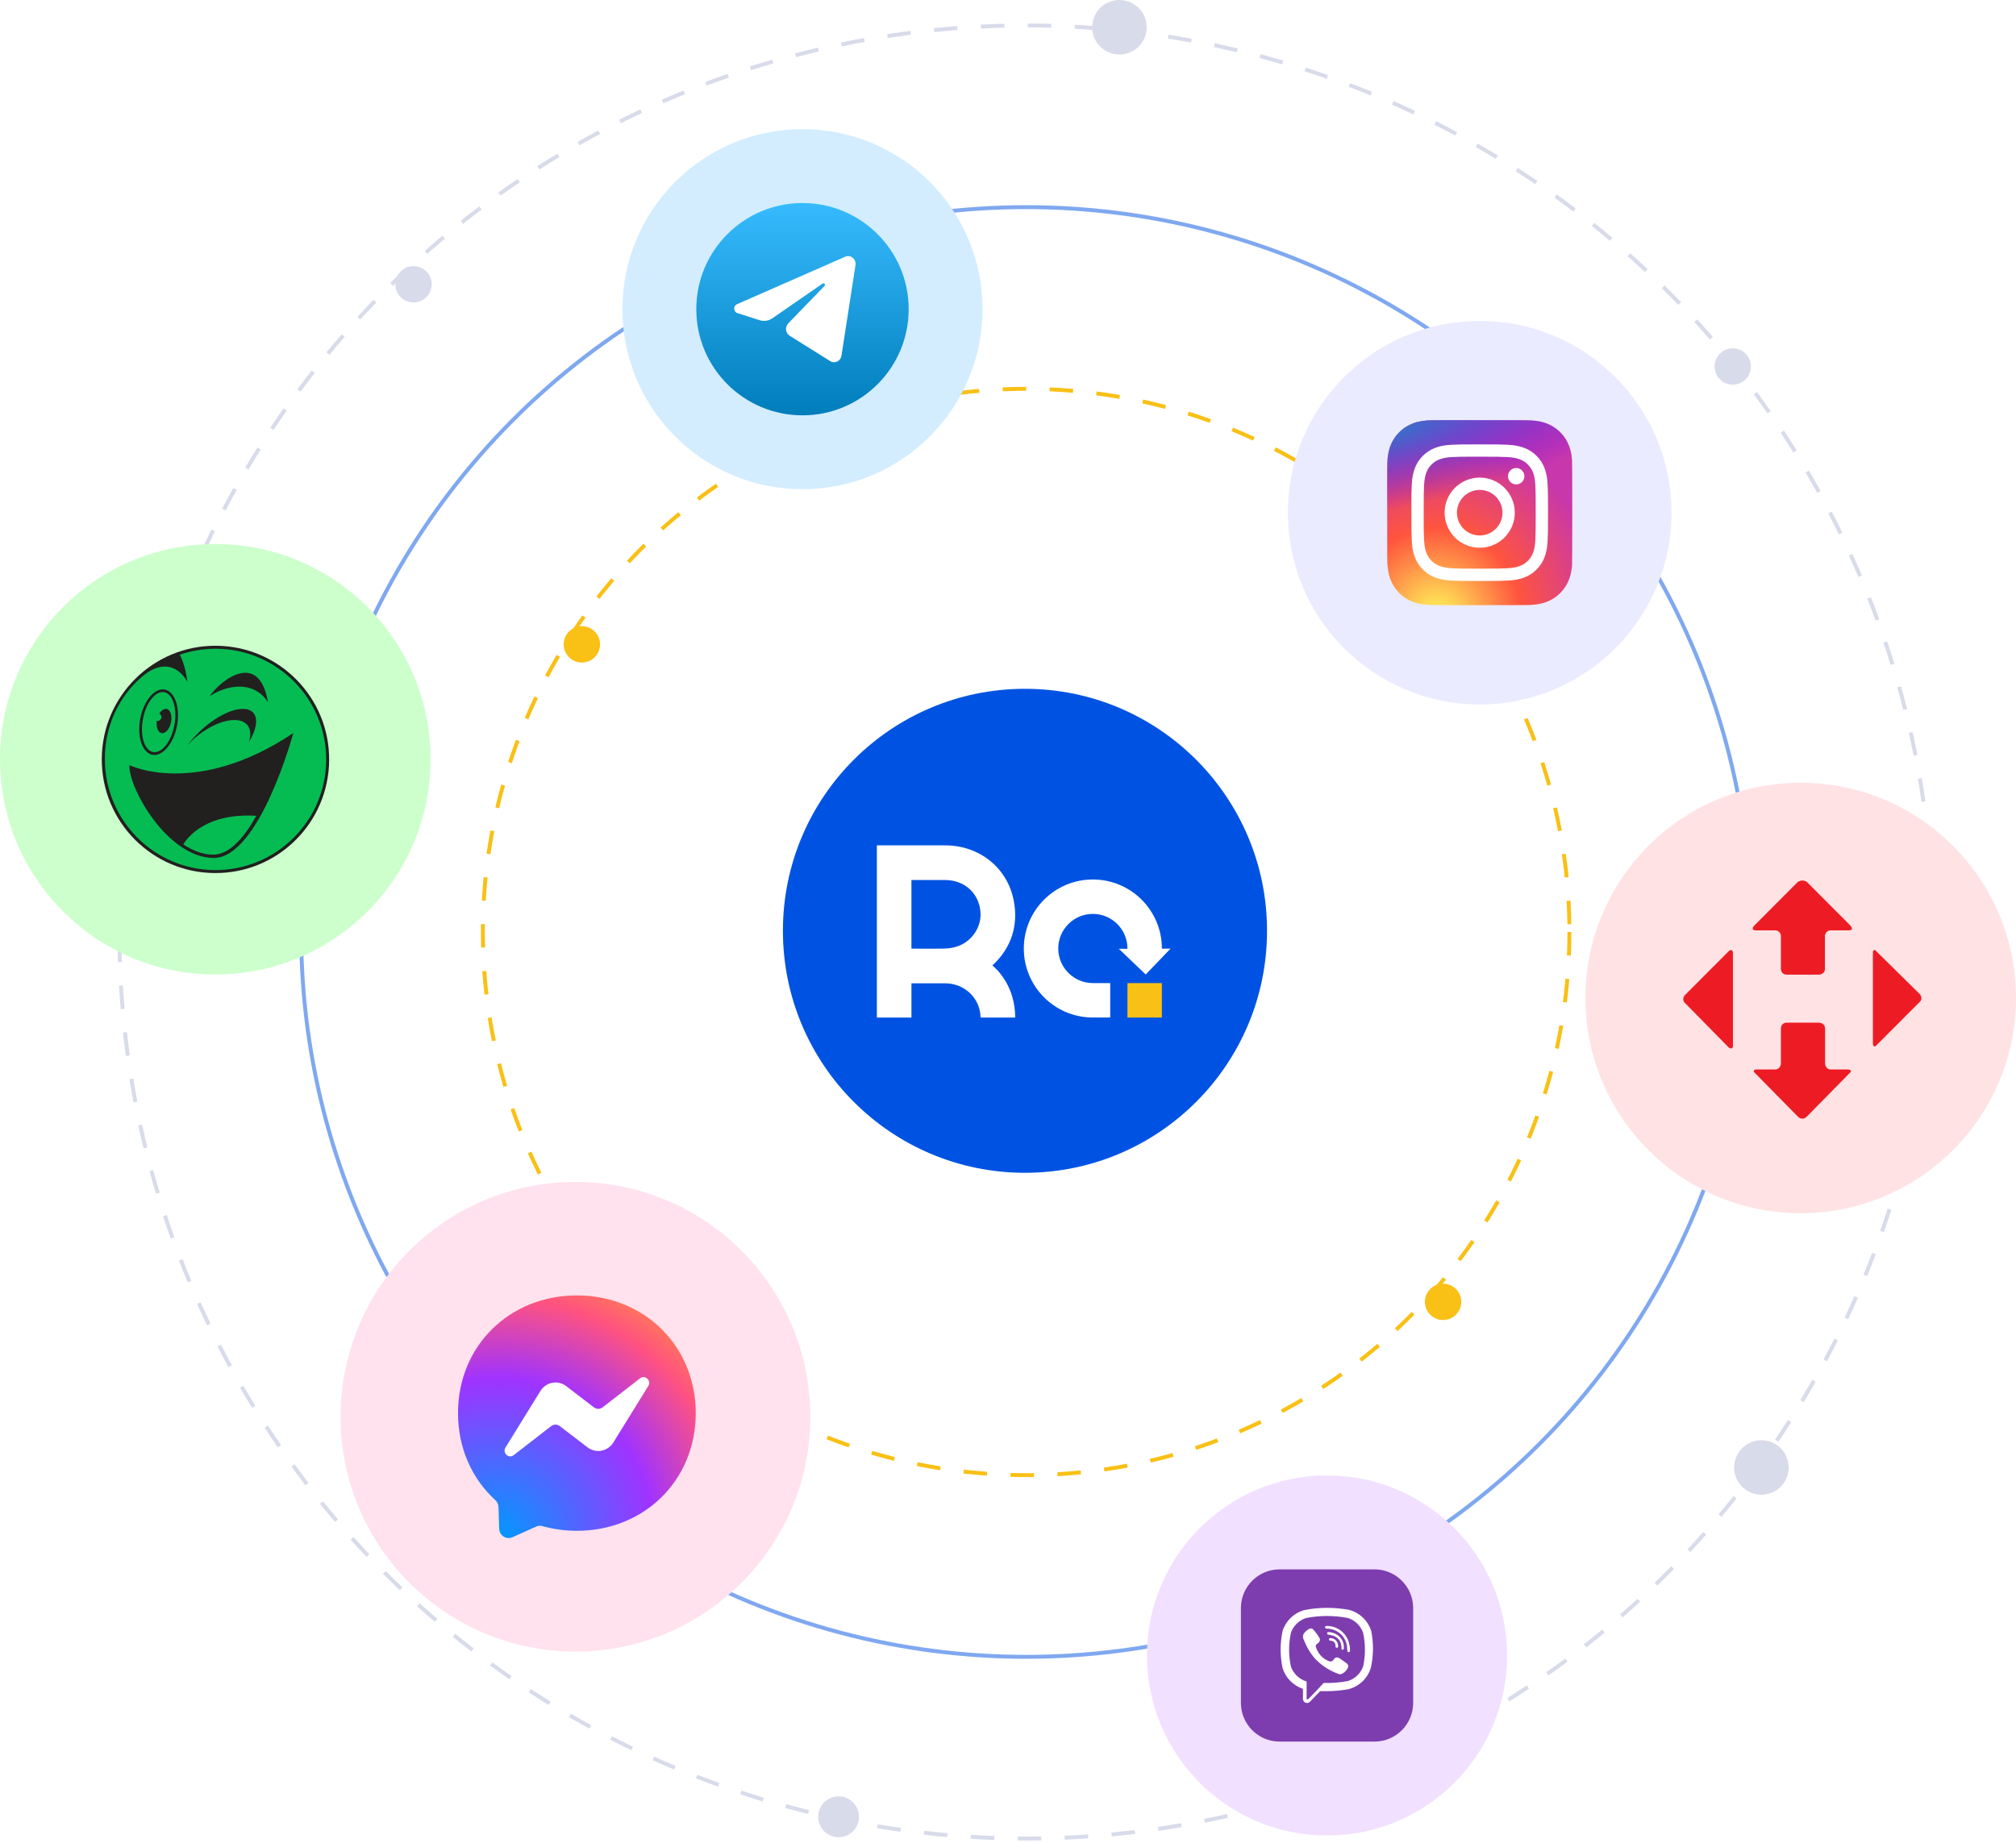 <svg width="515" height="471" viewBox="0 0 515 471" fill="none" xmlns="http://www.w3.org/2000/svg">
<circle opacity="0.5" cx="262.137" cy="238.137" r="185.21" stroke="#0053E2"/>
<circle cx="262.137" cy="238.137" r="138.782" stroke="#F9C015" stroke-dasharray="6 6"/>
<circle cx="262.137" cy="238.137" r="231.637" stroke="#D8DBEA" stroke-dasharray="6 6"/>
<circle cx="442.643" cy="93.643" r="4.643" fill="#D8DBEA"/>
<circle cx="214.223" cy="464.223" r="5.223" fill="#D8DBEA"/>
<circle cx="449.964" cy="374.964" r="6.964" fill="#D8DBEA"/>
<circle cx="285.964" cy="6.964" r="6.964" fill="#D8DBEA"/>
<g filter="url(#filter0_d_2166_75731)">
<circle cx="368.643" cy="326.643" r="4.643" fill="#F9C015"/>
</g>
<g filter="url(#filter1_d_2166_75731)">
<circle cx="148.643" cy="158.643" r="4.643" fill="#F9C015"/>
</g>
<g filter="url(#filter2_d_2166_75731)">
<circle cx="105.643" cy="66.643" r="4.643" fill="#D8DBEA"/>
</g>
<circle cx="147" cy="362" r="60" fill="#FFE2ED"/>
<path d="M147.367 331C130.263 331 117 343.795 117 361.069C117 370.105 120.629 377.917 126.535 383.311C127.029 383.761 127.332 384.396 127.347 385.078L127.514 390.596C127.527 391.002 127.636 391.399 127.834 391.751C128.031 392.104 128.311 392.401 128.647 392.618C128.984 392.835 129.367 392.963 129.764 392.993C130.161 393.023 130.559 392.953 130.923 392.789L136.951 390.077C137.459 389.844 138.036 389.805 138.575 389.953C141.346 390.728 144.292 391.146 147.367 391.146C164.47 391.146 177.733 378.351 177.733 361.077C177.733 343.803 164.47 331 147.367 331Z" fill="url(#paint0_radial_2166_75731)"/>
<path d="M129.133 369.865L138.053 355.42C138.388 354.876 138.831 354.409 139.352 354.048C139.873 353.688 140.462 353.442 141.081 353.325C141.701 353.209 142.337 353.224 142.95 353.372C143.563 353.519 144.139 353.794 144.642 354.18L151.741 359.612C152.057 359.855 152.443 359.985 152.839 359.983C153.235 359.982 153.619 359.849 153.935 359.605L163.515 352.18C164.791 351.188 166.461 352.754 165.61 354.141L156.683 368.579C156.347 369.123 155.905 369.59 155.384 369.95C154.862 370.311 154.273 370.557 153.654 370.674C153.035 370.79 152.399 370.774 151.786 370.627C151.173 370.48 150.597 370.205 150.093 369.819L142.995 364.386C142.678 364.144 142.293 364.014 141.897 364.015C141.501 364.017 141.116 364.15 140.801 364.394L131.22 371.818C129.945 372.81 128.275 371.253 129.133 369.865Z" fill="white"/>
<circle cx="55" cy="194" r="55" fill="#CDFFCD"/>
<circle cx="460" cy="255" r="55" fill="#FFE3E4"/>
<circle cx="339" cy="423" r="46" fill="#F1E0FF"/>
<path d="M351.124 401H326.876C321.422 401 317 405.422 317 410.876V435.124C317 440.578 321.422 445 326.876 445H351.124C356.578 445 361 440.578 361 435.124V410.876C361 405.422 356.578 401 351.124 401Z" fill="#7D3DAF"/>
<path d="M350.271 416.667C349.857 415.405 349.141 414.263 348.184 413.341C347.228 412.419 346.061 411.746 344.784 411.379C340.988 410.65 337.088 410.65 333.292 411.379C331.994 411.723 330.801 412.383 329.819 413.301C328.838 414.218 328.099 415.364 327.669 416.637C326.966 419.825 326.966 423.127 327.669 426.315C328.067 427.527 328.743 428.629 329.643 429.534C330.542 430.439 331.641 431.121 332.85 431.527V434.103C332.851 434.309 332.913 434.511 333.029 434.682C333.145 434.853 333.309 434.985 333.5 435.062C333.692 435.139 333.902 435.157 334.104 435.114C334.306 435.071 334.49 434.968 334.634 434.819L337.24 432.122H338.931C340.86 432.12 342.784 431.936 344.677 431.573C345.954 431.206 347.121 430.532 348.078 429.61C349.034 428.689 349.75 427.547 350.164 426.284C350.893 423.124 350.929 419.843 350.271 416.667ZM348.213 425.812C347.894 426.686 347.38 427.476 346.709 428.12C346.038 428.765 345.228 429.247 344.342 429.531C342.333 429.912 340.289 430.075 338.246 430.018C338.229 430.011 338.211 430.008 338.192 430.008C338.174 430.008 338.156 430.011 338.139 430.018L336.219 432.091L334.192 434.164C334.158 434.196 334.115 434.218 334.069 434.227C334.023 434.235 333.975 434.23 333.932 434.213C333.888 434.195 333.851 434.165 333.824 434.127C333.797 434.088 333.782 434.043 333.78 433.996V429.744C333.777 429.711 333.764 429.68 333.742 429.655C333.72 429.63 333.691 429.613 333.658 429.607C332.772 429.323 331.962 428.841 331.291 428.196C330.62 427.552 330.106 426.762 329.787 425.888C329.154 423.006 329.154 420.022 329.787 417.14C330.106 416.266 330.62 415.476 331.291 414.832C331.962 414.187 332.772 413.704 333.658 413.421C337.182 412.747 340.802 412.747 344.327 413.421C345.213 413.704 346.023 414.187 346.694 414.832C347.365 415.476 347.879 416.266 348.198 417.14C348.836 420.02 348.841 423.005 348.213 425.888V425.812Z" fill="white"/>
<path d="M344.159 425.141C343.842 424.875 343.511 424.626 343.168 424.394C342.818 424.151 342.482 423.907 342.117 423.678C341.956 423.558 341.761 423.493 341.56 423.493C341.36 423.493 341.165 423.558 341.004 423.678C340.669 423.952 340.501 424.486 340.029 424.547C339.751 424.554 339.477 424.486 339.236 424.349C338.512 424.029 337.865 423.558 337.339 422.966C336.813 422.374 336.42 421.676 336.188 420.92C336.141 420.825 336.117 420.721 336.117 420.615C336.117 420.509 336.141 420.405 336.188 420.31C336.254 420.21 336.336 420.123 336.432 420.051L336.752 419.807C336.962 419.662 337.107 419.441 337.158 419.191C337.209 418.942 337.162 418.682 337.026 418.466C336.592 417.724 336.081 417.029 335.502 416.393C335.395 416.247 335.24 416.144 335.064 416.102C334.888 416.06 334.703 416.082 334.542 416.164C334.087 416.377 333.682 416.684 333.353 417.064C333.144 417.251 332.991 417.492 332.91 417.761C332.829 418.03 332.824 418.316 332.896 418.588C333.14 419.182 333.384 419.777 333.658 420.356C334.239 421.578 334.982 422.716 335.868 423.739C337.472 425.455 339.448 426.779 341.644 427.61C341.858 427.702 342.086 427.747 342.315 427.824C342.524 427.777 342.728 427.711 342.924 427.625C343.55 427.285 344.048 426.75 344.342 426.101C344.426 425.945 344.453 425.764 344.42 425.589C344.387 425.414 344.295 425.256 344.159 425.141ZM339.008 415.463H338.84C338.79 415.463 338.74 415.473 338.694 415.494C338.649 415.514 338.608 415.544 338.574 415.582C338.541 415.619 338.516 415.663 338.502 415.711C338.487 415.759 338.483 415.81 338.489 415.86C338.489 416.119 338.794 416.119 339.008 416.149C339.221 416.18 339.663 416.149 339.968 416.256C341.012 416.451 341.97 416.966 342.708 417.731C343.446 418.496 343.926 419.472 344.083 420.523C344.083 420.92 344.159 421.331 344.189 421.743C344.22 422.154 344.311 422.139 344.54 422.139C344.588 422.137 344.636 422.126 344.679 422.104C344.723 422.083 344.761 422.052 344.791 422.014C344.822 421.977 344.843 421.933 344.855 421.886C344.867 421.839 344.869 421.79 344.86 421.743C344.86 421.255 344.86 420.767 344.708 420.219C344.462 418.885 343.758 417.68 342.717 416.811C341.676 415.943 340.363 415.466 339.008 415.463Z" fill="white"/>
<path d="M342.681 421.042C342.666 421.132 342.666 421.225 342.681 421.316C342.701 421.381 342.742 421.437 342.797 421.477C342.852 421.517 342.918 421.538 342.986 421.538C343.053 421.538 343.12 421.517 343.174 421.477C343.229 421.437 343.27 421.381 343.29 421.316C343.295 421.25 343.295 421.184 343.29 421.118V420.63V420.447C343.218 419.825 342.992 419.23 342.633 418.717C342.274 418.203 341.793 417.787 341.233 417.506C340.651 417.208 340.011 417.042 339.358 417.018C339.316 417.014 339.273 417.019 339.232 417.032C339.192 417.045 339.154 417.067 339.123 417.096C339.091 417.125 339.066 417.16 339.049 417.199C339.032 417.238 339.023 417.28 339.023 417.323C339.017 417.365 339.019 417.409 339.031 417.45C339.042 417.491 339.062 417.53 339.089 417.563C339.117 417.596 339.151 417.623 339.189 417.642C339.228 417.661 339.27 417.672 339.313 417.673L339.861 417.765C340.236 417.823 340.601 417.936 340.943 418.1C341.509 418.38 341.981 418.82 342.3 419.365C342.566 419.883 342.697 420.46 342.681 421.042Z" fill="white"/>
<path d="M341.827 420.813C341.841 420.722 341.841 420.63 341.827 420.539C341.829 420.279 341.78 420.022 341.682 419.782C341.584 419.541 341.439 419.323 341.256 419.139C341.074 418.954 340.856 418.808 340.617 418.708C340.377 418.609 340.12 418.557 339.861 418.557C339.777 418.552 339.694 418.576 339.627 418.627C339.56 418.677 339.513 418.75 339.495 418.832C339.486 418.874 339.486 418.917 339.494 418.959C339.503 419.002 339.519 419.042 339.544 419.077C339.568 419.113 339.599 419.143 339.635 419.166C339.671 419.19 339.712 419.205 339.754 419.213C339.922 419.213 340.105 419.213 340.288 419.289C340.424 419.328 340.553 419.389 340.669 419.472C340.91 419.657 341.077 419.921 341.141 420.219C341.151 420.371 341.151 420.524 341.141 420.676C341.141 420.723 341.151 420.77 341.169 420.814C341.188 420.857 341.215 420.896 341.249 420.929C341.283 420.962 341.324 420.987 341.368 421.004C341.412 421.021 341.46 421.028 341.507 421.026C341.577 421.036 341.648 421.02 341.707 420.98C341.766 420.941 341.809 420.882 341.827 420.813Z" fill="white"/>
<circle cx="205" cy="79" r="46" fill="#D3EDFF"/>
<circle cx="378" cy="131" r="49" fill="#EBEBFF"/>
<path d="M378.013 107.364C368.143 107.364 365.256 107.374 364.695 107.42C362.67 107.589 361.41 107.908 360.036 108.591C358.978 109.117 358.144 109.726 357.32 110.58C355.82 112.137 354.911 114.052 354.582 116.329C354.422 117.435 354.375 117.66 354.366 123.307C354.362 125.189 354.366 127.666 354.366 130.989C354.366 140.851 354.377 143.734 354.424 144.294C354.588 146.265 354.897 147.505 355.551 148.861C356.802 151.458 359.191 153.407 362.006 154.134C362.98 154.385 364.057 154.523 365.439 154.589C366.024 154.614 371.991 154.632 377.962 154.632C383.933 154.632 389.904 154.625 390.475 154.596C392.075 154.521 393.004 154.396 394.031 154.131C396.864 153.4 399.21 151.48 400.486 148.847C401.128 147.523 401.453 146.236 401.6 144.368C401.632 143.961 401.646 137.467 401.646 130.983C401.646 124.497 401.631 118.015 401.599 117.608C401.45 115.71 401.125 114.433 400.462 113.084C399.919 111.98 399.315 111.155 398.439 110.312C396.875 108.818 394.962 107.909 392.683 107.58C391.578 107.421 391.358 107.373 385.707 107.364H378.013Z" fill="url(#paint1_radial_2166_75731)"/>
<path d="M378.013 107.364C368.143 107.364 365.256 107.374 364.695 107.42C362.67 107.589 361.41 107.908 360.036 108.591C358.978 109.117 358.144 109.726 357.32 110.58C355.82 112.137 354.911 114.052 354.582 116.329C354.422 117.435 354.375 117.66 354.366 123.307C354.362 125.189 354.366 127.666 354.366 130.989C354.366 140.851 354.377 143.734 354.424 144.294C354.588 146.265 354.897 147.505 355.551 148.861C356.802 151.458 359.191 153.407 362.006 154.134C362.98 154.385 364.057 154.523 365.439 154.589C366.024 154.614 371.991 154.632 377.962 154.632C383.933 154.632 389.904 154.625 390.475 154.596C392.075 154.521 393.004 154.396 394.031 154.131C396.864 153.4 399.21 151.48 400.486 148.847C401.128 147.523 401.453 146.236 401.6 144.368C401.632 143.961 401.646 137.467 401.646 130.983C401.646 124.497 401.631 118.015 401.599 117.608C401.45 115.71 401.125 114.433 400.462 113.084C399.919 111.98 399.315 111.155 398.439 110.312C396.875 108.818 394.962 107.909 392.683 107.58C391.578 107.421 391.358 107.373 385.707 107.364H378.013Z" fill="url(#paint2_radial_2166_75731)"/>
<path d="M378.002 113.545C373.262 113.545 372.667 113.566 370.805 113.651C368.947 113.736 367.678 114.03 366.568 114.462C365.42 114.908 364.447 115.504 363.476 116.475C362.506 117.445 361.909 118.419 361.462 119.566C361.029 120.676 360.735 121.945 360.651 123.803C360.568 125.664 360.546 126.26 360.546 131C360.546 135.74 360.567 136.333 360.651 138.195C360.737 140.053 361.031 141.322 361.462 142.432C361.908 143.58 362.505 144.553 363.475 145.524C364.445 146.495 365.419 147.092 366.566 147.538C367.677 147.97 368.946 148.264 370.803 148.349C372.665 148.434 373.26 148.455 378 148.455C382.74 148.455 383.334 148.434 385.195 148.349C387.054 148.264 388.323 147.97 389.434 147.538C390.582 147.092 391.554 146.495 392.524 145.524C393.495 144.553 394.091 143.58 394.538 142.432C394.967 141.322 395.262 140.053 395.349 138.196C395.433 136.334 395.455 135.74 395.455 131C395.455 126.26 395.433 125.665 395.349 123.803C395.262 121.945 394.967 120.676 394.538 119.567C394.091 118.419 393.495 117.445 392.524 116.475C391.553 115.504 390.582 114.907 389.433 114.462C388.32 114.03 387.051 113.736 385.193 113.651C383.331 113.566 382.738 113.545 377.996 113.545H378.002ZM376.436 116.691C376.901 116.69 377.419 116.691 378.002 116.691C382.662 116.691 383.215 116.708 385.055 116.791C386.757 116.869 387.68 117.153 388.296 117.392C389.11 117.709 389.691 118.087 390.302 118.698C390.912 119.309 391.291 119.891 391.608 120.705C391.847 121.32 392.131 122.243 392.209 123.945C392.292 125.785 392.311 126.338 392.311 130.996C392.311 135.654 392.292 136.207 392.209 138.047C392.131 139.749 391.847 140.672 391.608 141.287C391.291 142.101 390.912 142.681 390.302 143.292C389.691 143.903 389.111 144.281 388.296 144.597C387.681 144.837 386.757 145.121 385.055 145.199C383.215 145.283 382.662 145.301 378.002 145.301C373.341 145.301 372.789 145.283 370.949 145.199C369.247 145.12 368.323 144.836 367.708 144.597C366.893 144.281 366.311 143.903 365.7 143.292C365.09 142.681 364.711 142.1 364.394 141.285C364.155 140.671 363.871 139.747 363.793 138.045C363.71 136.205 363.693 135.653 363.693 130.992C363.693 126.331 363.71 125.781 363.793 123.941C363.871 122.239 364.155 121.315 364.394 120.7C364.711 119.885 365.09 119.304 365.7 118.693C366.311 118.082 366.893 117.704 367.708 117.387C368.323 117.147 369.247 116.863 370.949 116.785C372.559 116.712 373.183 116.69 376.436 116.687V116.691ZM387.319 119.589C386.163 119.589 385.224 120.526 385.224 121.683C385.224 122.839 386.163 123.777 387.319 123.777C388.475 123.777 389.414 122.839 389.414 121.683C389.414 120.527 388.475 119.588 387.319 119.588V119.589ZM378.002 122.036C373.052 122.036 369.038 126.05 369.038 131C369.038 135.95 373.052 139.962 378.002 139.962C382.952 139.962 386.964 135.95 386.964 131C386.964 126.05 382.952 122.036 378.002 122.036ZM378.002 125.182C381.215 125.182 383.82 127.787 383.82 131C383.82 134.213 381.215 136.818 378.002 136.818C374.788 136.818 372.184 134.213 372.184 131C372.184 127.787 374.788 125.182 378.002 125.182Z" fill="white"/>
<circle cx="261.835" cy="237.835" r="61.835" fill="#0053E2"/>
<path d="M205 106.125C219.981 106.125 232.125 93.981 232.125 79C232.125 64.019 219.981 51.875 205 51.875C190.019 51.875 177.875 64.019 177.875 79C177.875 93.981 190.019 106.125 205 106.125Z" fill="url(#paint3_linear_2166_75731)"/>
<path d="M218.537 67.779C218.778 66.219 217.294 64.987 215.907 65.596L188.269 77.731C187.274 78.168 187.347 79.675 188.379 80.003L194.079 81.819C195.166 82.165 196.344 81.986 197.294 81.329L210.144 72.452C210.532 72.184 210.954 72.735 210.623 73.076L201.373 82.613C200.476 83.538 200.654 85.105 201.733 85.782L212.089 92.276C213.251 93.005 214.745 92.273 214.962 90.869L218.537 67.779Z" fill="white"/>
<path d="M84.084 194.181C84 210.22 70.961 223.164 54.916 223.08C38.87 223.023 25.916 209.939 26 193.899C26.085 177.86 39.151 164.916 55.169 165C71.214 165.085 84.168 178.141 84.084 194.181Z" fill="#221F1F"/>
<path d="M41.231 187.315C42.214 187.54 43.31 186.33 43.675 184.614C44.041 182.925 43.563 181.349 42.58 181.152C41.905 181.012 41.203 181.518 40.697 182.362C41.146 182.588 41.371 183.15 41.146 183.629C40.95 184.051 40.5 184.304 40.05 184.191C39.854 185.767 40.331 187.118 41.231 187.315ZM36.51 183.741C37.297 179.52 39.741 176.453 41.961 176.875C44.181 177.297 45.333 181.068 44.547 185.289C43.76 189.51 41.315 192.577 39.095 192.155C36.875 191.733 35.723 187.962 36.51 183.741ZM74.923 187.315C50.11 203.917 33.053 195.503 33.053 195.503C32.801 201.272 42.664 219 54.466 219.225C66.268 219.422 74.923 187.315 74.923 187.315ZM38.926 192.858C41.512 193.365 44.35 190.016 45.221 185.43C46.092 180.843 44.687 176.706 42.102 176.2C39.517 175.693 36.706 179.042 35.835 183.629C34.936 188.215 36.341 192.352 38.926 192.858ZM47.834 190.495C48.705 189.51 49.689 188.581 50.841 187.709C55.955 183.769 61.575 182.784 63.374 185.514C64.076 186.583 64.104 188.047 63.571 189.65C65.397 186.64 65.987 183.854 64.835 182.306C62.952 179.745 57.079 181.49 51.74 186.246C50.223 187.596 48.902 189.06 47.834 190.495ZM53.539 177.916C57.641 175.131 64.695 173.611 68.46 179.408C66.184 166.07 56.349 173.752 53.539 177.916ZM83.325 194.181C83.241 209.798 70.539 222.376 54.916 222.32C39.292 222.236 26.787 209.517 26.787 193.928C26.787 183.798 31.817 176.538 36.622 172.626C42.495 167.843 46.486 171.529 47.891 174.286C47.722 173.105 47.244 169.728 45.923 167.28C48.818 166.295 51.909 165.76 55.14 165.76C70.792 165.845 83.381 178.564 83.325 194.181ZM65.481 208.447C62.418 213.963 58.597 218.465 54.325 218.38C51.684 218.324 49.155 217.311 46.823 215.764C47.638 214.385 52.246 207.659 65.481 208.447Z" fill="#05BC52"/>
<path fill-rule="evenodd" clip-rule="evenodd" d="M478.744 242.757C478.925 242.696 479.167 242.819 479.409 243.156C479.409 243.156 479.409 243.156 490.357 253.948C490.992 254.592 490.992 255.573 490.357 256.064C490.357 256.064 490.357 256.064 479.409 267.04C479.167 267.347 478.925 267.439 478.744 267.347C478.562 267.255 478.441 266.948 478.441 266.55V243.462C478.441 243.064 478.562 242.819 478.744 242.757Z" fill="#ED1C24"/>
<path fill-rule="evenodd" clip-rule="evenodd" d="M460.022 225H460.809L461.534 225.307C461.534 225.307 461.534 225.307 472.815 236.62C473.299 237.264 473.117 237.724 472.331 237.724C472.331 237.724 472.331 237.724 467.643 237.724C466.857 237.724 466.192 238.399 466.192 239.196C466.192 239.196 466.192 239.196 466.192 247.597C466.192 248.394 465.557 249.038 464.589 249.038C464.589 249.038 464.589 249.038 456.393 249.038C455.577 249.038 454.942 248.394 454.942 247.597C454.942 247.597 454.942 247.597 454.942 239.196C454.942 238.399 454.306 237.724 453.49 237.724H448.5C447.683 237.724 447.532 237.264 448.016 236.62C448.016 236.62 448.016 236.62 459.296 225.307L460.022 225Z" fill="#ED1C24"/>
<path fill-rule="evenodd" clip-rule="evenodd" d="M442.392 242.776C442.573 242.899 442.694 243.175 442.694 243.573V267.121C442.694 267.55 442.573 267.795 442.392 267.856C442.18 267.948 441.908 267.856 441.575 267.611C441.575 267.611 441.575 267.611 430.476 256.328C429.841 255.837 429.841 254.856 430.476 254.212C430.476 254.212 430.476 254.212 441.575 243.083C441.908 242.776 442.18 242.684 442.392 242.776Z" fill="#ED1C24"/>
<path fill-rule="evenodd" clip-rule="evenodd" d="M456.396 261.302C456.396 261.302 456.396 261.302 464.591 261.302C465.559 261.302 466.224 261.946 466.224 262.773C466.224 262.773 466.224 262.773 466.224 271.634C466.224 272.615 466.86 273.259 467.646 273.259H472.001C472.817 273.259 473.12 273.719 472.485 274.21C472.485 274.21 472.485 274.21 461.537 285.34C461.204 285.677 460.811 285.83 460.418 285.83C460.025 285.83 459.601 285.677 459.299 285.34C459.299 285.34 459.299 285.34 448.351 274.21C447.686 273.719 448.019 273.259 448.805 273.259C448.805 273.259 448.805 273.259 453.493 273.259C454.309 273.259 454.944 272.615 454.944 271.634C454.944 271.634 454.944 271.634 454.944 262.773C454.944 261.946 455.579 261.302 456.396 261.302Z" fill="#ED1C24"/>
<path d="M232.833 251.251C233.05 251.251 238.758 251.246 241.43 251.251C246.486 251.263 250.427 255.139 250.492 259.998C250.492 259.998 259.236 259.998 259.339 259.998C259.339 252.079 254.775 247.731 253.511 246.679C258.379 242.225 260.218 236.394 258.944 230.002C257.273 221.602 250.068 216.019 241.5 216.004C235.857 215.995 224.183 216.004 224 216.004V260C224 260 227.763 260 232.833 260V251.251ZM232.833 224.854C233.05 224.854 238.758 224.85 241.43 224.854C246.486 224.867 250.294 228.377 250.489 233.418C250.636 237.198 247.959 240.865 244.187 241.936C243.224 242.211 242.198 242.35 241.196 242.374C238.618 242.434 233.059 242.394 232.831 242.394V224.854H232.833Z" fill="white"/>
<path d="M288.013 259.993V251.194H296.81L296.805 259.993H288.013Z" fill="#F9C015"/>
<path d="M296.809 242.402V242.356C296.809 232.615 288.913 224.721 279.175 224.721C269.437 224.721 261.54 232.615 261.54 242.356C261.54 252.097 269.437 259.991 279.175 259.991H283.614V251.192H279.175C274.302 251.192 270.337 247.226 270.337 242.353C270.337 237.481 274.302 233.515 279.175 233.515C284.047 233.515 288.012 237.481 288.012 242.353V242.431L285.814 242.438L292.681 249.001L299.012 242.392L296.812 242.399L296.809 242.402Z" fill="white"/>
<defs>
<filter id="filter0_d_2166_75731" x="330" y="294" width="77.285" height="77.285" filterUnits="userSpaceOnUse" color-interpolation-filters="sRGB">
<feFlood flood-opacity="0" result="BackgroundImageFix"/>
<feColorMatrix in="SourceAlpha" type="matrix" values="0 0 0 0 0 0 0 0 0 0 0 0 0 0 0 0 0 0 127 0" result="hardAlpha"/>
<feMorphology radius="4" operator="dilate" in="SourceAlpha" result="effect1_dropShadow_2166_75731"/>
<feOffset dy="6"/>
<feGaussianBlur stdDeviation="15"/>
<feColorMatrix type="matrix" values="0 0 0 0 0.271 0 0 0 0 0.345 0 0 0 0 0.616 0 0 0 0.1 0"/>
<feBlend mode="normal" in2="BackgroundImageFix" result="effect1_dropShadow_2166_75731"/>
<feBlend mode="normal" in="SourceGraphic" in2="effect1_dropShadow_2166_75731" result="shape"/>
</filter>
<filter id="filter1_d_2166_75731" x="110" y="126" width="77.285" height="77.285" filterUnits="userSpaceOnUse" color-interpolation-filters="sRGB">
<feFlood flood-opacity="0" result="BackgroundImageFix"/>
<feColorMatrix in="SourceAlpha" type="matrix" values="0 0 0 0 0 0 0 0 0 0 0 0 0 0 0 0 0 0 127 0" result="hardAlpha"/>
<feMorphology radius="4" operator="dilate" in="SourceAlpha" result="effect1_dropShadow_2166_75731"/>
<feOffset dy="6"/>
<feGaussianBlur stdDeviation="15"/>
<feColorMatrix type="matrix" values="0 0 0 0 0.271 0 0 0 0 0.345 0 0 0 0 0.616 0 0 0 0.1 0"/>
<feBlend mode="normal" in2="BackgroundImageFix" result="effect1_dropShadow_2166_75731"/>
<feBlend mode="normal" in="SourceGraphic" in2="effect1_dropShadow_2166_75731" result="shape"/>
</filter>
<filter id="filter2_d_2166_75731" x="67" y="34" width="77.285" height="77.285" filterUnits="userSpaceOnUse" color-interpolation-filters="sRGB">
<feFlood flood-opacity="0" result="BackgroundImageFix"/>
<feColorMatrix in="SourceAlpha" type="matrix" values="0 0 0 0 0 0 0 0 0 0 0 0 0 0 0 0 0 0 127 0" result="hardAlpha"/>
<feMorphology radius="4" operator="dilate" in="SourceAlpha" result="effect1_dropShadow_2166_75731"/>
<feOffset dy="6"/>
<feGaussianBlur stdDeviation="15"/>
<feColorMatrix type="matrix" values="0 0 0 0 0.271 0 0 0 0 0.345 0 0 0 0 0.616 0 0 0 0.1 0"/>
<feBlend mode="normal" in2="BackgroundImageFix" result="effect1_dropShadow_2166_75731"/>
<feBlend mode="normal" in="SourceGraphic" in2="effect1_dropShadow_2166_75731" result="shape"/>
</filter>
<radialGradient id="paint0_radial_2166_75731" cx="0" cy="0" r="1" gradientUnits="userSpaceOnUse" gradientTransform="translate(127.173 392.998) scale(66.806 68.198)">
<stop stop-color="#0099FF"/>
<stop offset="0.6" stop-color="#A033FF"/>
<stop offset="0.9" stop-color="#FF5280"/>
<stop offset="1" stop-color="#FF7061"/>
</radialGradient>
<radialGradient id="paint1_radial_2166_75731" cx="0" cy="0" r="1" gradientUnits="userSpaceOnUse" gradientTransform="translate(366.923 158.273) rotate(-90) scale(46.847 43.583)">
<stop stop-color="#FFDD55"/>
<stop offset="0.1" stop-color="#FFDD55"/>
<stop offset="0.5" stop-color="#FF543E"/>
<stop offset="1" stop-color="#C837AB"/>
</radialGradient>
<radialGradient id="paint2_radial_2166_75731" cx="0" cy="0" r="1" gradientUnits="userSpaceOnUse" gradientTransform="translate(346.444 110.769) rotate(78.678) scale(20.941 86.341)">
<stop stop-color="#3771C8"/>
<stop offset="0.128" stop-color="#3771C8"/>
<stop offset="1" stop-color="#6600FF" stop-opacity="0"/>
</radialGradient>
<linearGradient id="paint3_linear_2166_75731" x1="205" y1="51.875" x2="205" y2="106.125" gradientUnits="userSpaceOnUse">
<stop stop-color="#37BBFE"/>
<stop offset="1" stop-color="#007DBB"/>
</linearGradient>
</defs>
</svg>
